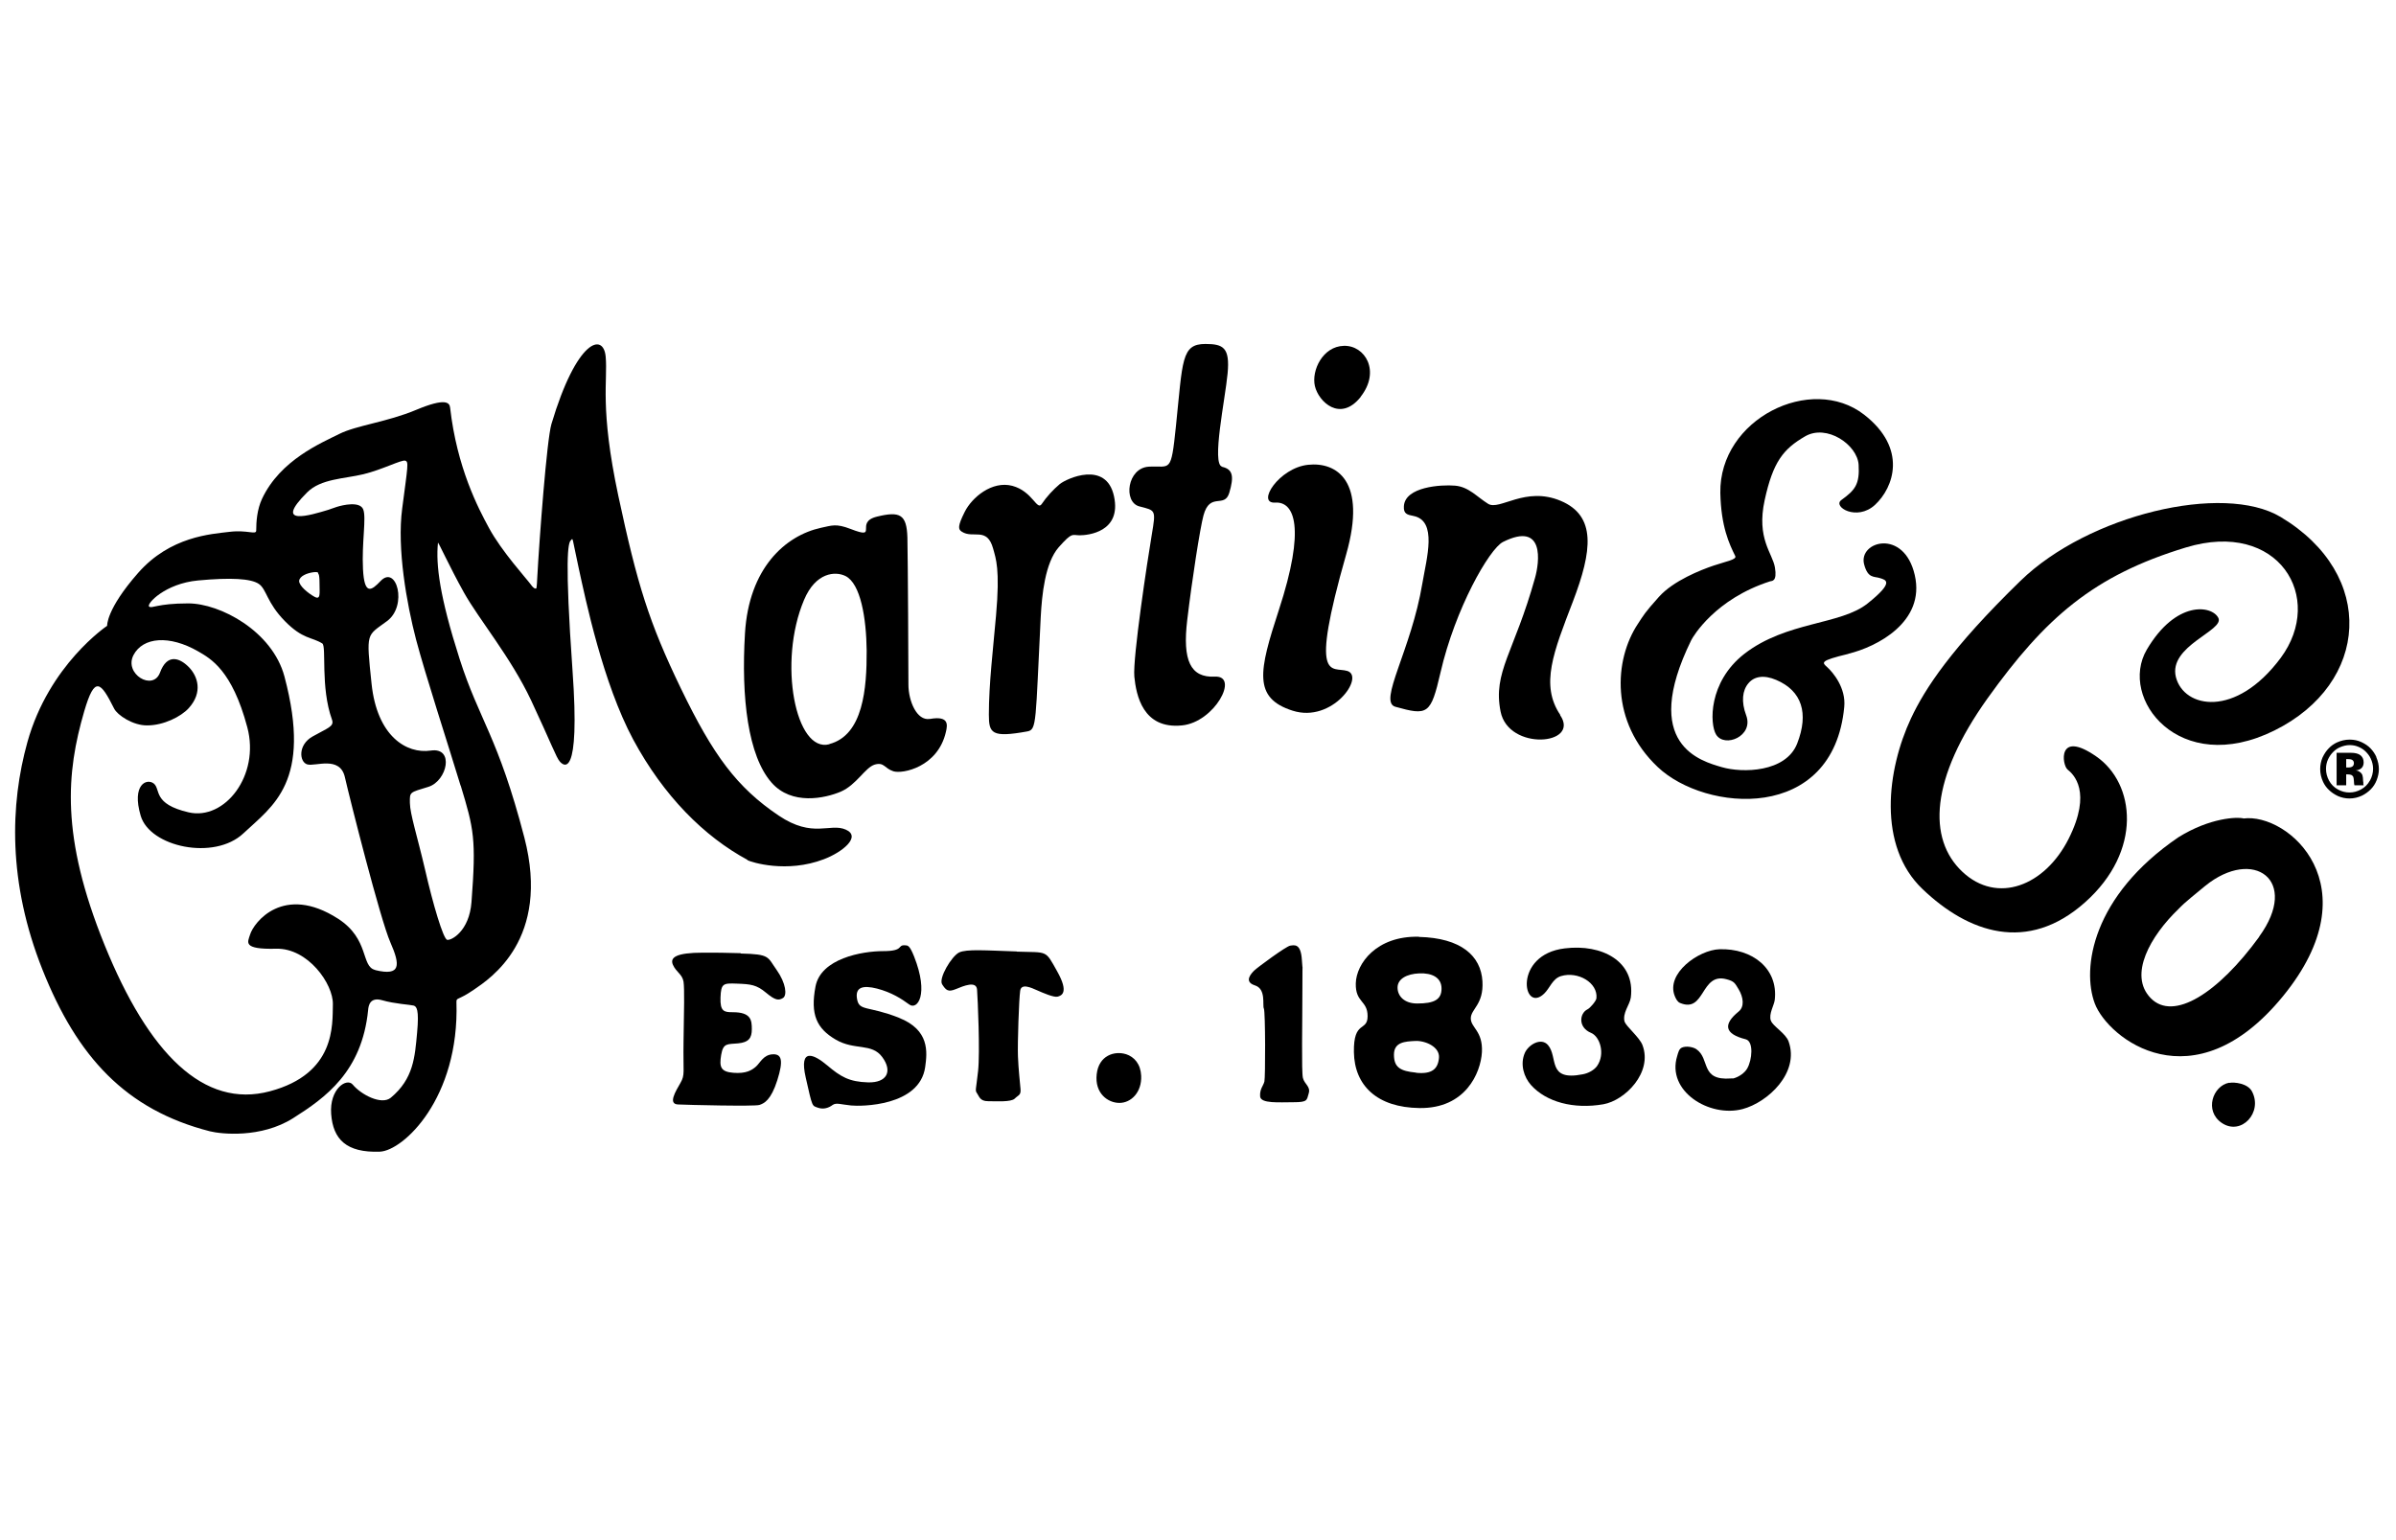 <?xml version="1.0" encoding="UTF-8"?>
<svg id="Layer_1" xmlns="http://www.w3.org/2000/svg" xmlns:xlink="http://www.w3.org/1999/xlink" viewBox="0 0 140 90">
  <defs>
    <style>
      .cls-1 {
        fill: none;
      }
    </style>
    <clipPath id="clippath">
      <rect class="cls-1" x="-67" y="-164" width="272.67" height="204.5"/>
    </clipPath>
  </defs>
  <path class="cls-1" d="M137.2,44.36h-.11v.49h.1c.13,0,.22-.02.27-.07s.08-.11.08-.2c0-.07-.03-.13-.08-.17-.05-.04-.14-.06-.26-.06Z"/>
  <path class="cls-1" d="M138.23,43.93c-.12-.12-.27-.22-.43-.28-.17-.07-.34-.1-.51-.1-.19,0-.39.04-.57.13-.14.06-.27.15-.39.27-.12.12-.22.26-.3.43-.08.17-.12.36-.12.56,0,.24.06.47.18.69.12.22.29.39.51.51.22.12.44.18.68.18s.46-.06.68-.18c.22-.12.39-.29.51-.51.12-.22.18-.45.18-.69,0-.21-.05-.41-.14-.6-.07-.14-.17-.28-.29-.4ZM137.56,45.88s-.03-.13-.03-.26c0-.12-.02-.2-.04-.24-.03-.05-.07-.09-.12-.11-.05-.02-.15-.03-.29-.03v.64h-.57v-1.9h.82c.27,0,.46.05.58.15.12.1.18.24.18.41,0,.14-.04.25-.12.33-.08.08-.19.13-.35.14.1,0,.18.04.26.1.07.06.12.12.14.19.02.07.04.19.04.36,0,.07,0,.11,0,.13,0,.01,0,.04.02.07h-.54Z"/>
  <path d="M103.47,59.64c-.13-.4.19-.88.23-1.21.21-1.83-1.31-3.02-3.23-2.96-1.22.04-3.15,1.42-2.61,2.74.07.17.16.34.31.4,1.47.61,1.19-1.79,2.7-1.39.47.12.5.23.72.59.28.47.35,1.02,0,1.3-.92.75-.83,1.31.41,1.62.48.12.38,1.21.09,1.71-.15.26-.48.49-.81.58-.04,0-.16,0-.14,0-1.82.14-1.2-1.15-2.02-1.71-.17-.12-.59-.21-.85-.09-.17.08-.21.29-.27.49-.64,2.06,1.89,3.61,3.82,3.1,1.47-.39,3.34-2.12,2.69-3.95-.17-.48-.93-.9-1.03-1.21Z"/>
  <path d="M94.93,59.73c-.15-.54.3-1,.36-1.44.27-2.12-1.69-3.14-3.86-2.87-3.03.36-2.46,3.84-1.21,2.65.34-.32.49-.88.99-1.03.99-.3,2.17.39,2.07,1.3-.02.16-.37.57-.52.64-.47.23-.57,1.06.21,1.38.51.21.84,1.22.35,1.93-.17.24-.51.43-.85.49-2.09.41-1.41-1-2.02-1.71-.4-.46-1.13-.03-1.35.45-.3.68-.05,1.43.36,1.89.89.99,2.49,1.42,4.22,1.12,1.27-.22,2.9-1.86,2.29-3.46-.17-.45-.97-1.11-1.03-1.35Z"/>
  <path d="M138.08,45.67c0-.17-.02-.29-.04-.36-.02-.07-.07-.14-.14-.19-.07-.06-.16-.09-.26-.1.15-.01.27-.06.35-.14.08-.08.12-.19.12-.33,0-.17-.06-.31-.18-.41-.12-.1-.31-.15-.58-.15h-.82v1.9s.56,0,.56,0v-.64c.14,0,.24.01.29.03.05.02.09.06.12.11.02.04.03.12.04.24,0,.13.02.21.03.26h.54s-.02-.06-.02-.07c0-.02,0-.07,0-.13ZM137.46,44.78c-.05.05-.14.07-.27.07h-.1v-.49h.11c.12,0,.21.02.26.06.05.04.08.1.08.17,0,.09-.03.15-.08.2Z"/>
  <path d="M138.85,44.23c-.08-.18-.19-.34-.33-.49-.14-.15-.32-.27-.53-.37-.21-.1-.44-.15-.7-.15s-.51.06-.75.17c-.17.08-.33.19-.47.34-.14.14-.26.32-.36.53-.09.21-.14.44-.14.68,0,.26.06.51.17.75.08.17.19.33.34.47.14.14.32.26.53.36.21.09.43.14.67.14.26,0,.51-.06.74-.17.18-.09.35-.21.5-.36.15-.15.27-.33.35-.54.08-.21.13-.42.13-.64,0-.24-.05-.47-.15-.7ZM138.47,45.62c-.12.22-.29.39-.51.51-.22.12-.44.18-.68.18s-.46-.06-.68-.18c-.22-.12-.39-.29-.51-.51-.12-.22-.18-.45-.18-.69,0-.2.04-.39.12-.56.08-.17.18-.31.3-.43.12-.12.25-.21.39-.27.18-.08.38-.13.57-.13.17,0,.35.03.51.1.17.07.31.16.43.28.12.12.22.25.29.4.09.19.14.39.14.6,0,.24-.06.47-.18.69Z"/>
  <path d="M43.66,50.26c.25.13,2.31.78,4.48-.05,1.08-.41,2.21-1.32,1.28-1.73-.93-.41-1.91.53-3.92-.82-2.45-1.65-3.83-3.53-5.71-7.42-1.88-3.89-2.55-6.08-3.66-11.26-1.1-5.18-.61-6.72-.74-8.14-.13-1.42-1.69-1.02-3.17,3.94-.27.92-.7,6.62-.83,9.01-.02.49-.05.59-.05.59,0,0-.1.1-.33-.23-.23-.32-1.7-1.93-2.44-3.3-.63-1.16-1.87-3.52-2.27-7.03-.03-.29-.26-.59-1.98.13-1.72.72-3.48.9-4.5,1.41-1.03.52-3.44,1.51-4.51,3.79-.29.62-.34,1.34-.34,1.85,0,.28-.51-.05-1.57.08-1.06.13-3.45.26-5.33,2.4-1.88,2.14-1.81,3.09-1.81,3.09,0,0-3.4,2.27-4.66,6.8-1.01,3.63-1.15,8.19.88,13.29,2.03,5.1,4.86,8.19,9.79,9.45.64.16,2.98.42,4.86-.77,1.88-1.19,4.02-2.71,4.38-6.32.02-.26.11-.77.82-.57.72.21,1.64.26,1.83.31.18.05.34.21.21,1.6-.13,1.39-.2,2.68-1.54,3.79-.54.44-1.73-.18-2.22-.77-.35-.42-1.37.25-1.26,1.72.11,1.47.88,2.27,2.84,2.2,1.37-.05,4.66-3.12,4.48-8.74,0-.29.06-.07,1.01-.72.95-.65,4.5-2.94,2.96-8.89-1.55-5.95-2.63-6.83-3.79-10.46-1.16-3.63-1.39-5.49-1.26-6.77,0-.11.64,1.33,1.52,2.91.88,1.57,2.73,3.77,3.92,6.29,1.18,2.52,1.47,3.35,1.68,3.58.2.23,1.21,1.19.74-5.35-.46-6.54-.26-7.42-.1-7.57.15-.15.05-.28.46,1.6.41,1.88,1.42,6.74,3.19,10.04,1.78,3.3,4.14,5.66,6.68,7.03ZM21.92,56.68c-.84-.2-.32-1.8-2.16-2.99-3.2-2.06-4.94.22-5.15.93-.13.43-.47.87,1.52.82,1.86-.05,3.35,2.06,3.32,3.25-.03,1.19.18,4.05-3.68,5.08-3.86,1.03-7.08-2.19-9.66-8.55-2.58-6.36-2.23-10.08-1.19-13.65.62-2.12.96-1.73,1.75-.16.19.38,1.1.99,1.93.98.96,0,1.97-.51,2.42-1,.85-.93.54-1.88,0-2.42-.54-.54-1.26-.78-1.67.33-.41,1.11-2.12.08-1.55-1.02.55-1.05,2.09-1.19,3.79-.21.72.42,1.97,1.09,2.86,4.43.75,2.81-1.32,5.46-3.43,4.97-2.11-.49-1.62-1.34-2.03-1.68-.41-.33-1.31.05-.77,1.88.54,1.83,4.3,2.63,6,1.03,1.7-1.6,4.04-3,2.4-9.17-.71-2.65-3.76-4.27-5.62-4.27s-2.14.33-2.29.18c-.16-.15.93-1.34,2.86-1.52,1.93-.18,3.09-.11,3.55.2.46.31.46,1.09,1.52,2.17,1.06,1.08,1.56.92,2.19,1.31.26.16-.12,2.55.57,4.46.14.4-.26.48-1.14.98-.87.49-.77,1.5-.3,1.63.46.13,1.9-.52,2.19.74.29,1.27,2.07,8.32,2.66,9.66.59,1.34.61,1.98-.88,1.62ZM18.67,34.08c0,.6.08,1-.3.79-.38-.21-.91-.65-.89-.93.03-.28.46-.45.83-.5.37-.05.28.1.28.1,0,0,.08-.06.08.55ZM26.92,45.91c.77,2.54.91,3.11.63,6.8-.13,1.72-1.19,2.26-1.42,2.21-.23-.04-.84-2.12-1.29-4.09-.46-1.97-.88-3.25-.89-3.91-.01-.66-.02-.6,1.08-.94,1.1-.34,1.54-2.33.14-2.12-1.42.21-3.14-.84-3.46-3.91-.32-3.07-.3-2.76.91-3.66,1.21-.9.55-3.31-.38-2.34-.53.56-.95.87-1.03-.69-.08-1.56.21-3.02.01-3.5-.2-.48-1.19-.25-1.54-.14-.35.11-.35.13-.49.17-1.03.31-3.28,1.01-1.24-1.02.8-.8,2.18-.79,3.29-1.06,1.11-.27,2.23-.86,2.44-.79.21.07.15.27-.18,2.8-.31,2.33.26,5.54.81,7.65.56,2.11,1.83,6,2.6,8.53Z"/>
  <path d="M54.33,42.01c-.76.13-1.25-1.05-1.25-2s-.03-7.25-.06-8.6c-.04-1.35-.43-1.55-1.78-1.22-1.35.33.16,1.38-1.54.72-.86-.33-1.09-.2-1.72-.07-2.11.46-4.22,2.37-4.45,6.16-.23,3.79.18,7.17,1.55,8.73,1.18,1.35,3.13.92,4.05.53.92-.4,1.42-1.41,1.98-1.58.56-.16.56.22,1.09.39.53.17,2.6-.24,3.07-2.3.1-.42.18-.95-.92-.76ZM48.46,43.49c-1.97.53-3.02-4.79-1.48-8.43.68-1.62,1.83-1.69,2.42-1.4.89.44,1.22,2.47,1.24,4.36.01,2.2-.2,4.94-2.18,5.46Z"/>
  <path d="M65.09,28.99c-.46-2.1-2.78-1.02-3.17-.7-.38.32-.77.74-1.05,1.16-.28.42-.53-.74-1.72-1.06-1.19-.31-2.36.68-2.78,1.52-.42.84-.39,1.02-.17,1.16.66.43,1.47-.31,1.83.99.16.59.41,1.18.17,3.9-.17,1.95-.42,4-.42,5.8,0,1.09.16,1.36,2.25.98.56-.1.47-.55.78-6.68.07-1.3.25-3.16,1.05-4.08.81-.91.77-.7,1.23-.7s2.46-.18,2-2.29Z"/>
  <path d="M71.41,27.27c-.63-.14.18-3.94.32-5.45.14-1.51-.25-1.72-1.3-1.72-1.41,0-1.32.95-1.72,4.81-.29,2.81-.32,2.29-1.58,2.36-1.27.07-1.51,2.07-.56,2.32.95.25.98.17.73,1.65-.25,1.48-1.12,7.21-1.02,8.3.11,1.09.5,3.08,2.78,2.85,1.9-.18,3.38-2.92,1.93-2.85-1.44.07-1.9-.95-1.62-3.3.28-2.36.75-5.38.95-6.12.38-1.4,1.23-.38,1.51-1.33.28-.95.21-1.37-.42-1.51Z"/>
  <path d="M79.5,23.19c1.19-1.51.25-3.02-.98-2.98-1.23.03-1.9,1.44-1.69,2.35.21.91,1.48,2.14,2.68.63Z"/>
  <path d="M76.44,27.16c-1.7.17-3.06,2.28-1.93,2.21,1.12-.07,1.8,1.44.21,6.29-1.16,3.55-1.52,5.13.81,5.87,2.32.74,4.23-1.99,3.2-2.32-.91-.28-2.25.82-.07-6.82,1.23-4.32-.58-5.4-2.22-5.23Z"/>
  <path d="M91.17,41.78c-1.19-1.76-.39-3.69.74-6.64,1.13-2.96,1.37-4.99-.71-5.87-2.08-.88-3.58.59-4.25.17-.67-.42-1.13-.99-1.93-1.06-.81-.07-2.92.06-2.99,1.2-.03.46.21.5.56.57,1.41.28.77,2.46.52,3.94-.65,3.91-2.6,6.92-1.58,7.21,1.9.53,2.07.46,2.64-2,.86-3.74,2.85-7.22,3.65-7.63,2.46-1.23,2.13,1.2,1.87,2.11-1.22,4.37-2.47,5.48-2.01,7.8.46,2.32,4.68,1.97,3.48.21Z"/>
  <path d="M108.01,38.2c1.62-.39,4.51-1.84,3.87-4.6-.63-2.74-3.3-1.97-2.96-.63.22.84.57.7.92.81.35.11.88.21-.71,1.48-1.58,1.27-4.75,1.04-7.21,2.95-2.11,1.65-2.02,4.1-1.65,4.71.49.81,2.22.1,1.76-1.12-.3-.8-.22-1.46.13-1.87.33-.4.89-.51,1.62-.2,1.51.64,1.92,1.95,1.23,3.72-.66,1.69-3.2,1.73-4.4,1.38-1.19-.35-4.8-1.28-1.79-7.42.11-.22,1.4-2.41,4.61-3.44.1-.03.42.03.28-.81-.14-.84-1.09-1.68-.6-3.93.49-2.25,1.09-2.99,2.36-3.73,1.27-.74,3.05.49,3.13,1.65.07,1.16-.21,1.49-1.01,2.07-.53.39.91,1.26,1.97.28,1.09-1.01,1.91-3.29-.64-5.27-3.09-2.4-8.47.25-8.4,4.57.04,1.97.52,2.98.87,3.69.11.21-.52.31-1.26.56-.74.25-2.35.88-3.2,1.83-.85.95-.88,1.05-1.23,1.58-1.39,2.1-1.62,5.73,1.16,8.36,2.78,2.64,10.26,3.28,10.9-3.51.11-1.12-.67-2.03-.99-2.32-.31-.28-.47-.37,1.23-.78Z"/>
  <path d="M122.48,44.2c-2.28-1.58-2,.5-1.67.77.34.27,1.45,1.29.06,4.05-1.39,2.75-4.17,3.84-6.21,1.92-2.04-1.92-1.88-5.44,1.48-10.14,3.37-4.7,6.18-7.17,11.59-8.81,5.41-1.64,8.15,2.93,5.53,6.46-2.63,3.53-5.65,2.94-6.12,1.12-.46-1.83,2.85-2.72,2.48-3.46-.37-.74-2.47-1.05-4.18,1.85-1.67,2.84,1.89,7.48,7.45,4.73,5.56-2.75,6-9.11.37-12.48-3.36-2.01-11.24-.12-15.2,3.73-4.05,3.94-5.59,6.31-6.4,8.04-1.4,2.99-1.98,7.45.68,9.98,2.66,2.54,6.12,3.77,9.49.77,3.37-3,2.94-6.95.65-8.53Z"/>
  <path d="M131.08,47.82c-.34-.08-1.92-.06-3.8,1.11-5.04,3.44-5.65,7.66-4.88,9.71.77,2.04,5.75,5.99,11-.43,5.25-6.43.3-10.73-2.32-10.38ZM132.01,54.74c-2.41,3.31-5.01,4.95-6.34,3.59-1.33-1.36,0-3.65,1.61-5.2.27-.26.09-.15,1.57-1.36,2.81-2.28,5.56-.34,3.15,2.97Z"/>
  <path d="M130.25,63.27c-.95.18-1.47,1.64-.43,2.35,1.14.77,2.42-.62,1.76-1.85-.25-.46-1.02-.55-1.33-.49Z"/>
  <path d="M82.9,54.74c-2.47-.06-3.65,1.57-3.68,2.72-.03,1.14.69.99.69,1.92s-.83.21-.8,2.1c.03,1.96,1.36,3.24,3.83,3.27,2.68.04,3.58-2.04,3.65-3.27.06-1.24-.65-1.42-.65-1.97s.76-.8.68-2.17c-.09-1.48-1.24-2.53-3.71-2.59ZM82.74,62.68c-.93-.09-1.29-.31-1.29-1.05s.65-.77,1.24-.8c.58-.03,1.45.34,1.39.99-.06.65-.41.96-1.33.87ZM82.8,58.64c-.74,0-1.14-.43-1.14-.93s.53-.8,1.27-.83c.74-.03,1.3.24,1.3.89s-.44.87-1.42.87Z"/>
  <path d="M76.1,57.74c0-2.07.03-.65-.03-1.64-.06-.99-.44-.87-.68-.84-.24.03-1.95,1.3-2.1,1.45-.15.15-.65.65.03.87.68.21.43,1.17.53,1.36.09.19.09,4.02.03,4.26-.06.25-.28.43-.25.87.03.43,1.11.34,1.95.34s.77-.12.89-.52c.12-.4-.25-.53-.34-.9-.09-.37-.03-3.18-.03-5.25Z"/>
  <path d="M65.78,61.6c-.64-.2-1.58.06-1.7,1.18-.12,1.11.65,1.67,1.33,1.67s1.31-.62,1.27-1.58c-.03-.69-.4-1.11-.89-1.27Z"/>
  <path d="M59.41,55.6c-1.82-.06-2.93-.15-3.37.06-.44.22-1.21,1.51-.99,1.86.22.34.34.47.8.28.46-.19,1.2-.5,1.24.03.04.53.18,3.65.06,4.76-.12,1.11-.19,1.12-.06,1.3.13.18.16.46.65.46s1.33.06,1.55-.15c.22-.22.37-.19.34-.56-.03-.37-.12-1.14-.15-1.91-.03-.77.06-3.37.13-3.83.06-.46.65-.18.99-.03.34.15.98.43,1.2.37.22-.06.68-.22-.03-1.48-.71-1.27-.53-1.09-2.35-1.15Z"/>
  <path d="M52.52,59.47c-1.82-.71-2.31-.37-2.44-1.08-.13-.71.34-.83,1.17-.62.84.22,1.42.59,1.88.93.46.34,1.17-.56.28-2.81-.27-.68-.38-.64-.53-.65-.47-.03-.03.34-1.27.34s-3.65.43-3.96,2.07c-.31,1.64.07,2.45,1.18,3.1,1.11.65,2.1.18,2.72,1.02.62.84.27,1.51-.83,1.48-1.11-.03-1.61-.34-2.38-.99-.77-.65-1.67-1.08-1.26.71.4,1.79.37,1.63.71,1.76.34.12.65,0,.86-.16.22-.15.47-.03,1.08.03.56.06,4.01.06,4.33-2.25.12-.87.27-2.17-1.55-2.88Z"/>
  <path d="M43.28,55.7c-1.73-.03-.62-.03-2.2-.03s-1.95.28-1.76.71c.19.43.55.55.62.99.06.43.03,1.67,0,3.5-.03,1.82.1,1.92-.18,2.41-.28.49-.74,1.23-.15,1.26.58.03,4.48.12,4.76.03.28-.09.68-.28,1.05-1.45.37-1.17.25-1.54-.28-1.51-.53.03-.72.49-.96.71-.25.22-.58.43-1.33.37-.74-.06-.83-.34-.71-1.05.12-.71.37-.61.99-.67.62-.06.8-.31.8-.83s-.04-.99-1.11-.99c-.5,0-.75-.03-.72-.86.03-.83.16-.84.96-.81.8.03,1.14.06,1.7.53.55.46.74.46.99.31.25-.15.18-.86-.37-1.64-.55-.77-.37-.92-2.1-.96Z"/>
</svg>